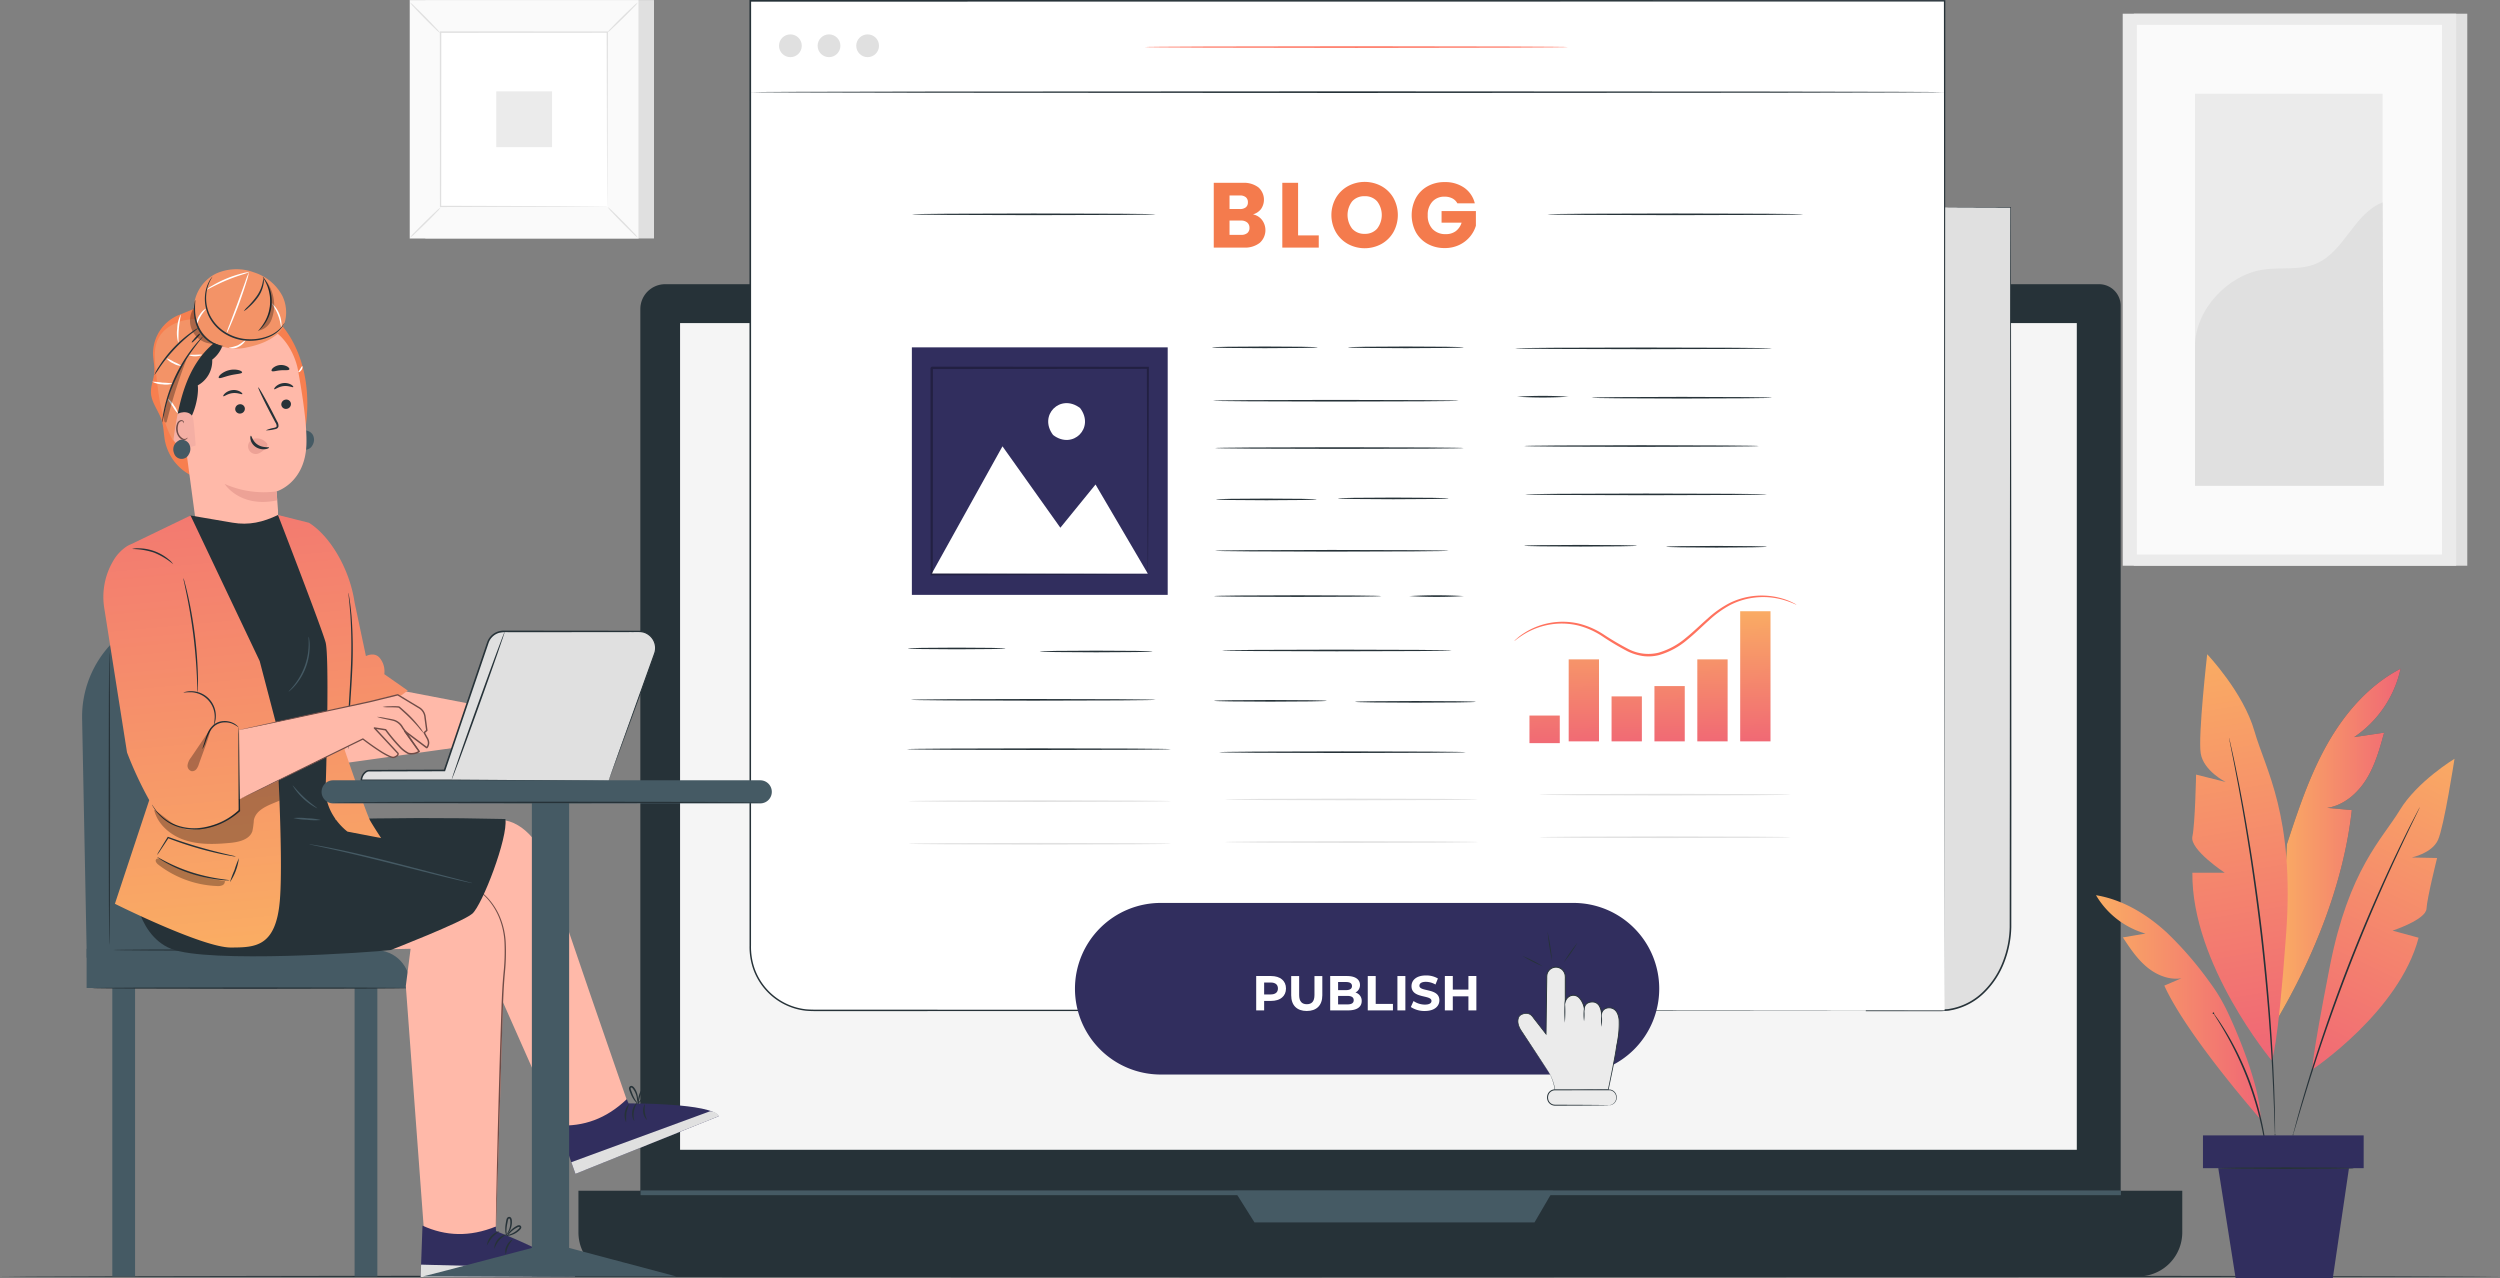 <svg xmlns="http://www.w3.org/2000/svg" xmlns:xlink="http://www.w3.org/1999/xlink" viewBox="0 0 779.866 398.803"><rect x="0" y="0" width="779.866" height="398.803" fill="#808080" stroke="none"/><defs><style>.cls-1{fill:#e0e0e0;}.cls-2{fill:#ebebeb;}.cls-3{fill:#fafafa;}.cls-4{fill:#fff;}.cls-5{fill:#263238;}.cls-6{fill:#f5f5f5;}.cls-7{fill:#455a64;}.cls-8{fill:#ff725e;}.cls-9{fill:url(#linear-gradient);}.cls-10{fill:url(#linear-gradient-2);}.cls-11{fill:url(#linear-gradient-3);}.cls-12{fill:url(#linear-gradient-4);}.cls-13{fill:url(#linear-gradient-5);}.cls-14{fill:url(#linear-gradient-6);}.cls-15{fill:#312e5e;}.cls-16{opacity:0.3;}.cls-17{fill:#f47b4d;}.cls-18{fill:url(#linear-gradient-7);}.cls-19{fill:url(#linear-gradient-8);}.cls-20{fill:url(#linear-gradient-9);}.cls-21{fill:url(#linear-gradient-10);}.cls-22{fill:#ffb9a9;}.cls-23{fill:#6f4c47;}.cls-24{fill:#f77f4f;}.cls-25{fill:#eda296;}.cls-26{fill:#f4afa4;}.cls-27{fill:#f39367;}.cls-28{fill:url(#linear-gradient-11);}.cls-29{fill:url(#linear-gradient-12);}</style><linearGradient id="linear-gradient" x1="493.569" y1="190.651" x2="494.346" y2="233.374" gradientUnits="userSpaceOnUse"><stop offset="0" stop-color="#faad63"/><stop offset="1" stop-color="#f06775"/></linearGradient><linearGradient id="linear-gradient-2" x1="533.68" y1="189.922" x2="534.457" y2="232.644" xlink:href="#linear-gradient"/><linearGradient id="linear-gradient-3" x1="547.187" y1="189.676" x2="547.964" y2="232.399" xlink:href="#linear-gradient"/><linearGradient id="linear-gradient-4" x1="481.172" y1="190.876" x2="481.949" y2="233.599" xlink:href="#linear-gradient"/><linearGradient id="linear-gradient-5" x1="506.834" y1="190.41" x2="507.611" y2="233.132" xlink:href="#linear-gradient"/><linearGradient id="linear-gradient-6" x1="520.234" y1="190.166" x2="521.011" y2="232.889" xlink:href="#linear-gradient"/><linearGradient id="linear-gradient-7" x1="710.349" y1="263.303" x2="748.851" y2="263.303" xlink:href="#linear-gradient"/><linearGradient id="linear-gradient-8" x1="687.173" y1="202.503" x2="708.146" y2="328.729" xlink:href="#linear-gradient"/><linearGradient id="linear-gradient-9" x1="769.518" y1="232.648" x2="719.805" y2="336.735" xlink:href="#linear-gradient"/><linearGradient id="linear-gradient-10" x1="653.839" y1="314.206" x2="705.171" y2="314.206" xlink:href="#linear-gradient"/><linearGradient id="linear-gradient-11" x1="116.576" y1="292.045" x2="99.487" y2="107.173" xlink:href="#linear-gradient"/><linearGradient id="linear-gradient-12" x1="64.907" y1="296.821" x2="47.818" y2="111.949" xlink:href="#linear-gradient"/></defs><title>Asset 1</title><g id="Layer_2" data-name="Layer 2"><g id="Character"><rect class="cls-1" x="665.631" y="4.277" width="104.029" height="172.197"/><rect class="cls-2" x="662.172" y="4.277" width="104.029" height="172.197"/><rect class="cls-3" x="666.601" y="7.769" width="95.169" height="165.213"/><rect class="cls-2" x="684.719" y="29.238" width="58.521" height="122.277"/><path class="cls-1" d="M684.719,108.245c-.135-11.422,10.135-22.573,21.446-24.168,5.394-.76,11.124.31,16.164-1.757,8.996-3.689,11.858-15.641,20.911-19.186l.413,88.38H684.719Z"/><rect class="cls-1" x="132.672" y="0.022" width="71.339" height="74.365"/><rect class="cls-3" x="127.841" y="0.022" width="71.339" height="74.365"/><path class="cls-1" d="M199.202,74.409H127.818V0H199.202Zm-71.339-.044h71.295V.044H127.863Z"/><rect class="cls-4" x="137.43" y="10.019" width="52.159" height="54.371"/><path class="cls-1" d="M137.43,64.752a8.533,8.533,0,0,1-1.287,1.496c-.833.879-2.004,2.069-3.315,3.361-1.313,1.293-2.518,2.444-3.408,3.262a8.327,8.327,0,0,1-1.507,1.256,8.299,8.299,0,0,1,1.28-1.49c.833-.879,2.007-2.072,3.323-3.368,1.316-1.296,2.524-2.45,3.414-3.268A8.157,8.157,0,0,1,137.43,64.752Z"/><path class="cls-1" d="M189.59,64.618a8.53,8.53,0,0,1,1.497,1.287c.879.833,2.069,2.004,3.361,3.316,1.293,1.312,2.444,2.518,3.262,3.408a8.325,8.325,0,0,1,1.256,1.507,8.309,8.309,0,0,1-1.49-1.28c-.879-.833-2.072-2.007-3.368-3.323-1.296-1.316-2.45-2.525-3.267-3.414A8.165,8.165,0,0,1,189.59,64.618Z"/><path class="cls-1" d="M189.447,10.164a8.515,8.515,0,0,1,1.287-1.497c.833-.879,2.003-2.069,3.316-3.361,1.312-1.293,2.518-2.444,3.408-3.262A8.289,8.289,0,0,1,198.965.789a8.324,8.324,0,0,1-1.28,1.49c-.833.879-2.007,2.071-3.323,3.368-1.316,1.296-2.524,2.45-3.414,3.268A8.15,8.15,0,0,1,189.447,10.164Z"/><path class="cls-1" d="M137.288,10.297a8.511,8.511,0,0,1-1.496-1.287c-.879-.833-2.069-2.004-3.361-3.316-1.293-1.313-2.444-2.518-3.261-3.408A8.297,8.297,0,0,1,127.913.78a8.291,8.291,0,0,1,1.49,1.28c.879.833,2.072,2.007,3.368,3.323,1.296,1.316,2.45,2.525,3.268,3.414A8.133,8.133,0,0,1,137.288,10.297Z"/><path class="cls-1" d="M189.447,64.39a2.534,2.534,0,0,1-.011-.264c-.003-.186-.007-.435-.012-.759-.006-.682-.013-1.662-.023-2.935-.012-2.576-.03-6.323-.053-11.081-.025-9.523-.06-23.089-.102-39.332l.201.201c-15.184.009-33.016.019-52.011.03h-.005l.231-.231c-.012,19.956-.023,38.626-.032,54.371l-.198-.198c15.587.042,28.564.077,37.663.101,4.546.022,8.122.04,10.579.052q1.821.015,2.799.023c.308.005.546.009.723.011a2.407,2.407,0,0,1,.252.011,1.62,1.62,0,0,1-.23.011c-.172.003-.403.006-.702.011q-.963.008-2.761.023c-2.447.012-6.008.03-10.534.052-9.129.024-22.15.059-37.789.101l-.198.001-0-.199c-.009-15.745-.021-34.415-.033-54.371l-0-.231h.236c18.995.011,36.827.021,52.011.03h.202l-0.0.201c-.042,16.297-.078,29.907-.102,39.461-.023,4.739-.041,8.471-.053,11.036-.01,1.256-.018,2.224-.023,2.896-.005.314-.009.557-.011.737A1.753,1.753,0,0,1,189.447,64.39Z"/><rect class="cls-2" x="154.808" y="28.502" width="17.405" height="17.405"/><path class="cls-5" d="M779.866,398.175c0,.143-196.518.259-389.916.259C196.484,398.434,0,398.318,0,398.175c0-.143,196.484-.258,389.95-.258C583.348,397.917,779.866,398.033,779.866,398.175Z"/><path class="cls-5" d="M207.501,88.655H654.798a6.74,6.74,0,0,1,6.74,6.74V379.463a14.567,14.567,0,0,1-14.567,14.567H214.318a14.567,14.567,0,0,1-14.567-14.567V96.406A7.751,7.751,0,0,1,207.501,88.655Z"/><path class="cls-5" d="M180.439,371.445H680.751a0,0,0,0,1,0,0v12.998a13.722,13.722,0,0,1-13.722,13.722H194.161a13.721,13.721,0,0,1-13.721-13.721V371.445a0,0,0,0,1,0,0Z"/><rect class="cls-6" x="212.146" y="100.788" width="435.705" height="257.884"/><polygon class="cls-7" points="385.121 371.445 391.33 381.32 478.69 381.32 484.455 371.445 385.121 371.445"/><rect class="cls-7" x="199.825" y="371.354" width="461.788" height="1.473"/><path class="cls-1" d="M606.615,64.667H627.201V288.412c0,14.787-9.717,26.775-21.704,26.775H582.294V64.667Z"/><path class="cls-5" d="M606.615,64.667s-.532.018-1.577.027c-1.053.006-2.608.015-4.654.026-4.112.011-10.19.028-18.09.05l.103-.103c.026,42.25.085,137.798.155,250.52l-.258-.258c4.888-0,10.136-0,15.417-0q2.88 0,5.747 0c.952-.014,1.92.036,2.85-.051l1.405-.091,1.382-.261a19.56,19.56,0,0,0,9.683-5.321,26.03,26.03,0,0,0,6.006-9.259,31.525,31.525,0,0,0,2.128-10.744c.014-14.712.028-29.057.041-42.946.012-27.781.024-53.736.034-77.158.053-46.832.094-83.528.118-104.43l.094.094c-6.743-.02-11.887-.035-15.354-.046q-2.586-.016-3.913-.024c-.875-.008-1.318-.025-1.318-.025s.443-.017,1.318-.025q1.326-.008,3.913-.024l15.354-.046.094-0.0 0.0.095c.024,20.903.065,57.599.118,104.43.01,23.422.022,49.377.034,77.158-.008,13.893-.016,28.241-.024,42.958a32.033,32.033,0,0,1-2.16,10.92,26.54,26.54,0,0,1-6.124,9.44,20.072,20.072,0,0,1-9.938,5.458l-1.423.268-1.447.094c-.971.088-1.916.038-2.874.052h-5.747c-5.281-0-10.529-0-15.417-0h-.258l0-.258c.07-112.722.129-208.269.155-250.52l0-.103.103 0c7.901.022,13.978.038,18.09.049,2.046.012,3.601.02,4.654.026C606.083,64.649,606.615,64.667,606.615,64.667Z"/><path class="cls-4" d="M606.615,315.187H253.521a19.472,19.472,0,0,1-19.472-19.472V.258H606.615Z"/><path class="cls-5" d="M606.615,315.187c-.001-1.826-.086-125.246-.218-314.928l.217.217C500.891.488,374.21.502,238.265.517h-4.215l.258-.258c-.007,93.894-.014,183.287-.021,264.56q-.003,15.239-.005,30.09a20.726,20.726,0,0,0,1.107,7.193,19.266,19.266,0,0,0,16.062,12.744c2.359.198,4.781.085,7.161.117q3.58.001,7.134.002,7.107.002,14.105.003,13.995.004,27.54.008c36.111.015,69.742.028,100.44.041,122.83.106,197.362.171,198.784.172-1.42.001-75.907.066-198.662.172-30.72.013-64.376.026-100.514.041q-13.553.004-27.564.008-7.004.002-14.118.003-3.557.001-7.141.002c-2.394-.032-4.774.085-7.214-.116a19.723,19.723,0,0,1-16.45-13.041,21.202,21.202,0,0,1-1.136-7.346q-.003-14.848-.005-30.09c-.006-81.274-.013-170.666-.021-264.56V0h4.474C374.21.015,500.891.029,606.615.041h.218l-0.0.218C606.702,189.94,606.616,313.362,606.615,315.187Z"/><path class="cls-5" d="M606.615,28.748c0,.143-83.408.258-186.274.258-102.901,0-186.292-.116-186.292-.258s83.39-.258,186.292-.258C523.207,28.49,606.615,28.605,606.615,28.748Z"/><path class="cls-1" d="M357.052,14.683H489.173"/><path class="cls-8" d="M489.173,14.683c0,.143-29.579.259-66.058.259-36.491,0-66.064-.116-66.064-.259,0-.143,29.572-.258,66.064-.258C459.594,14.425,489.173,14.54,489.173,14.683Z"/><circle class="cls-1" cx="246.559" cy="14.277" r="3.552"/><circle class="cls-1" cx="258.606" cy="14.277" r="3.552"/><circle class="cls-1" cx="270.653" cy="14.277" r="3.552"/><path class="cls-5" d="M411.061,108.356c0,.143-7.385.258-16.492.258-9.11,0-16.493-.116-16.493-.258s7.383-.258,16.493-.258C403.676,108.098,411.061,108.213,411.061,108.356Z"/><path class="cls-5" d="M456.612,108.356c0,.143-8.088.258-18.063.258-9.978,0-18.064-.116-18.064-.258s8.086-.258,18.064-.258C448.524,108.098,456.612,108.213,456.612,108.356Z"/><path class="cls-5" d="M455.042,125.006c0,.143-17.16.258-38.324.258-21.171,0-38.328-.116-38.328-.258s17.157-.258,38.328-.258C437.881,124.748,455.042,124.863,455.042,125.006Z"/><path class="cls-5" d="M456.612,139.771c0,.143-17.371.258-38.795.258-21.431,0-38.799-.116-38.799-.258,0-.143,17.368-.258,38.799-.258C439.241,139.512,456.612,139.628,456.612,139.771Z"/><path class="cls-5" d="M410.747,155.792c0,.143-7.033.258-15.707.258-8.677,0-15.708-.116-15.708-.258s7.031-.258,15.708-.258C403.714,155.534,410.747,155.65,410.747,155.792Z"/><path class="cls-5" d="M451.9,155.478c0,.143-7.736.258-17.277.258-9.544,0-17.279-.116-17.279-.258s7.735-.258,17.279-.258C444.164,155.22,451.9,155.335,451.9,155.478Z"/><path class="cls-5" d="M451.9,171.814c0,.143-16.316.259-36.439.259-20.13,0-36.443-.116-36.443-.259,0-.143,16.313-.258,36.443-.258C435.584,171.555,451.9,171.671,451.9,171.814Z"/><path class="cls-5" d="M313.675,202.286c0,.143-6.822.259-15.235.259-8.416,0-15.237-.116-15.237-.259,0-.143,6.821-.258,15.237-.258C306.854,202.028,313.675,202.143,313.675,202.286Z"/><path class="cls-5" d="M359.541,203.229c0,.143-7.877.258-17.591.258-9.718,0-17.593-.116-17.593-.258s7.875-.258,17.593-.258C351.664,202.97,359.541,203.086,359.541,203.229Z"/><path class="cls-5" d="M360.483,218.308c0,.143-17.09.258-38.167.258-21.084,0-38.171-.116-38.171-.258,0-.143,17.086-.258,38.171-.258C343.393,218.049,360.483,218.165,360.483,218.308Z"/><path class="cls-5" d="M365.196,233.701c0,.143-18.426.258-41.151.258-22.733,0-41.155-.116-41.155-.258s18.422-.258,41.155-.258C346.769,233.442,365.196,233.558,365.196,233.701Z"/><path class="cls-5" d="M430.852,185.95c0,.143-11.675.258-26.073.258-14.403,0-26.075-.116-26.075-.258s11.672-.258,26.075-.258C419.178,185.692,430.852,185.808,430.852,185.95Z"/><path class="cls-5" d="M456.612,185.95a139.307,139.307,0,0,1-16.964,0,139.307,139.307,0,0,1,16.964,0Z"/><path class="cls-5" d="M452.842,202.914c0,.143-16.035.258-35.811.258-19.783,0-35.814-.116-35.814-.258s16.032-.258,35.814-.258C436.807,202.656,452.842,202.772,452.842,202.914Z"/><path class="cls-5" d="M413.888,218.622c0,.143-7.877.259-17.591.259-9.718,0-17.593-.116-17.593-.259,0-.143,7.875-.258,17.593-.258C406.011,218.363,413.888,218.479,413.888,218.622Z"/><path class="cls-5" d="M457.241,234.643c0,.143-17.231.258-38.481.258-21.258,0-38.485-.116-38.485-.258s17.227-.258,38.485-.258C440.01,234.385,457.241,234.5,457.241,234.643Z"/><path class="cls-5" d="M460.382,218.936c0,.143-8.44.259-18.848.259-10.412,0-18.85-.116-18.85-.259,0-.143,8.438-.258,18.85-.258C451.942,218.677,460.382,218.793,460.382,218.936Z"/><path class="cls-5" d="M552.741,108.67c0,.143-17.934.258-40.052.258-22.125,0-40.056-.116-40.056-.258s17.93-.258,40.056-.258C534.807,108.412,552.741,108.528,552.741,108.67Z"/><path class="cls-5" d="M489.284,123.749a124.225,124.225,0,0,1-16.022,0,124.321,124.321,0,0,1,16.022,0Z"/><path class="cls-5" d="M552.741,124.063c0,.143-12.589.259-28.115.259-15.531,0-28.117-.116-28.117-.259,0-.143,12.586-.258,28.117-.258C540.152,123.805,552.741,123.921,552.741,124.063Z"/><path class="cls-5" d="M548.657,139.143c0,.143-16.387.258-36.596.258-20.216,0-36.6-.116-36.6-.258s16.383-.258,36.6-.258C532.27,138.884,548.657,139,548.657,139.143Z"/><path class="cls-5" d="M551.17,154.222c0,.143-16.879.259-37.696.259-20.824,0-37.699-.116-37.699-.259,0-.143,16.875-.258,37.699-.258C534.291,153.963,551.17,154.079,551.17,154.222Z"/><path class="cls-5" d="M510.646,170.243c0,.143-7.877.258-17.591.258-9.718,0-17.593-.116-17.593-.258,0-.143,7.875-.258,17.593-.258C502.769,169.985,510.646,170.1,510.646,170.243Z"/><path class="cls-5" d="M551.17,170.557c0,.143-7.033.258-15.707.258-8.677,0-15.708-.116-15.708-.258,0-.143,7.031-.258,15.708-.258C544.137,170.299,551.17,170.415,551.17,170.557Z"/><path class="cls-5" d="M360.483,66.857c0,.143-17.01.259-37.988.259-20.985,0-37.992-.116-37.992-.259,0-.143,17.006-.258,37.992-.258C343.473,66.599,360.483,66.715,360.483,66.857Z"/><path class="cls-5" d="M562.504,66.857c0,.143-17.859.259-39.885.259-22.033,0-39.889-.116-39.889-.259,0-.143,17.856-.258,39.889-.258C544.645,66.599,562.504,66.715,562.504,66.857Z"/><path class="cls-8" d="M560.396,188.642c-.036.076-1.231-.617-3.576-1.359a22.995,22.995,0,0,0-10.257-.761,22.418,22.418,0,0,0-6.765,2.174,31.866,31.866,0,0,0-6.652,4.784c-2.181,1.925-4.346,4.11-6.844,6.131a23.603,23.603,0,0,1-8.735,4.728,13.207,13.207,0,0,1-5.1.307,16.527,16.527,0,0,1-4.726-1.459,82.52,82.52,0,0,1-7.916-4.707,24.698,24.698,0,0,0-7.446-3.338,22.117,22.117,0,0,0-7.082-.543,22.813,22.813,0,0,0-9.777,3.183c-2.098,1.282-3.087,2.246-3.143,2.179a4.871,4.871,0,0,1,.71-.699,17.001,17.001,0,0,1,2.276-1.731,22.306,22.306,0,0,1,17.163-3.002,25.079,25.079,0,0,1,7.664,3.352,84.667,84.667,0,0,0,7.864,4.629,13.47,13.47,0,0,0,9.327,1.092,23.067,23.067,0,0,0,8.455-4.572c2.458-1.975,4.633-4.147,6.846-6.075a32.024,32.024,0,0,1,6.831-4.821,22.655,22.655,0,0,1,17.399-1.131,18.163,18.163,0,0,1,2.627,1.131A4.922,4.922,0,0,1,560.396,188.642Z"/><rect class="cls-9" x="489.347" y="205.691" width="9.456" height="25.574"/><rect class="cls-10" x="529.471" y="205.691" width="9.456" height="25.574"/><rect class="cls-11" x="542.846" y="190.673" width="9.456" height="40.592"/><rect class="cls-12" x="477.11" y="223.214" width="9.456" height="8.607"/><rect class="cls-13" x="502.721" y="217.239" width="9.456" height="14.025"/><rect class="cls-14" x="516.097" y="214.02" width="9.456" height="17.245"/><rect class="cls-15" x="284.454" y="108.356" width="79.805" height="77.21"/><polygon class="cls-4" points="290.642 178.958 312.718 139.226 330.775 164.621 341.747 151.135 358.071 178.958 290.642 178.958"/><path class="cls-4" d="M336.931,127.292c4.682,6.148-2.267,13.096-8.415,8.414C323.836,129.558,330.784,122.61,336.931,127.292Z"/><g class="cls-16"><path d="M358.071,179.173a2.45,2.45,0,0,1-.018-.317c-.004-.231-.011-.525-.018-.9q-.014-1.233-.038-3.475c-.02-3.062-.048-7.49-.084-13.113-.041-11.277-.098-27.337-.168-46.619l.326.326c-19.529.016-42.679.034-67.423.054-.091.08.713-.715.373-.369v4.378q0,2.189-.001,4.359-.001,4.34-.002,8.597c-.003,5.674-.006,11.229-.009,16.637-.012,10.813-.025,21.037-.036,30.441l-.331-.331c20.125.07,36.935.128,48.753.169,5.893.037,10.54.066,13.751.086q2.354.025,3.648.039c.395.008.704.014.945.019a2.379,2.379,0,0,1,.332.019,1.613,1.613,0,0,1-.295.019c-.233.004-.529.011-.909.019q-1.269.013-3.583.038c-3.194.02-7.816.049-13.676.087-11.87.041-28.753.099-48.966.168l-.331.002v-.333c-.011-9.404-.024-19.628-.036-30.441-.003-5.408-.007-10.963-.01-16.637q-.001-4.255-.002-8.597-.001-2.17-.001-4.359v-2.193l-.001-1.1v-1.085c-.339.334.462-.476.387-.391,24.744.02,47.894.038,67.423.053l.328.001-.001.326c-.069,19.368-.127,35.498-.167,46.826-.036,5.591-.065,9.995-.085,13.039q-.025,2.201-.038,3.412c-.008.36-.014.643-.019.865A1.365,1.365,0,0,1,358.071,179.173Z"/></g><path class="cls-1" d="M365.323,249.916c0,.143-18.343.259-40.965.259-22.63,0-40.969-.116-40.969-.259,0-.143,18.339-.258,40.969-.258C346.98,249.658,365.323,249.774,365.323,249.916Z"/><path class="cls-1" d="M461.002,249.385c0,.143-17.652.258-39.422.258-21.777,0-39.426-.116-39.426-.258s17.648-.258,39.426-.258C443.35,249.127,461.002,249.243,461.002,249.385Z"/><path class="cls-1" d="M558.564,247.888c0,.143-17.54.259-39.172.259-21.64,0-39.176-.116-39.176-.259,0-.143,17.537-.258,39.176-.258C541.023,247.63,558.564,247.746,558.564,247.888Z"/><path class="cls-1" d="M365.323,263.202c0,.143-18.343.259-40.965.259-22.63,0-40.969-.116-40.969-.259,0-.143,18.339-.258,40.969-.258C346.98,262.943,365.323,263.059,365.323,263.202Z"/><path class="cls-1" d="M461.002,262.671c0,.143-17.652.258-39.422.258-21.777,0-39.426-.116-39.426-.258s17.648-.258,39.426-.258C443.35,262.412,461.002,262.528,461.002,262.671Z"/><path class="cls-1" d="M558.564,261.174c0,.143-17.54.259-39.172.259-21.64,0-39.176-.116-39.176-.259,0-.143,17.537-.258,39.176-.258C541.023,260.915,558.564,261.031,558.564,261.174Z"/><path class="cls-17" d="M393.68,68.616a5.3,5.3,0,0,1-.704,7.139,7.471,7.471,0,0,1-4.937,1.482h-9.412V57.031h9.095a7.463,7.463,0,0,1,4.822,1.411,5.116,5.116,0,0,1,.806,6.793A4.84,4.84,0,0,1,390.859,66.875,4.701,4.701,0,0,1,393.68,68.616ZM383.548,65.206h3.224a2.853,2.853,0,0,0,1.857-.533,1.913,1.913,0,0,0,.648-1.569,1.958,1.958,0,0,0-.648-1.583,2.805,2.805,0,0,0-1.857-.547H383.548Zm5.541,7.498a1.994,1.994,0,0,0,.676-1.626,2.083,2.083,0,0,0-.706-1.67,2.891,2.891,0,0,0-1.943-.604H383.548v4.462h3.627A2.92,2.92,0,0,0,389.089,72.704Z"/><path class="cls-17" d="M404.934,73.438h6.448v3.8H400.012V57.031h4.922Z"/><path class="cls-17" d="M420.491,76.114a9.896,9.896,0,0,1-3.77-3.698,10.88,10.88,0,0,1,0-10.664,9.933,9.933,0,0,1,3.77-3.685,10.969,10.969,0,0,1,10.449,0,9.724,9.724,0,0,1,3.741,3.685,11.03,11.03,0,0,1-.014,10.664,9.824,9.824,0,0,1-3.742,3.698,10.94,10.94,0,0,1-10.434,0Zm9.096-4.778a6.991,6.991,0,0,0,0-8.534,4.981,4.981,0,0,0-3.872-1.598,5.04,5.04,0,0,0-3.9,1.583,7.033,7.033,0,0,0,0,8.564,5.016,5.016,0,0,0,3.9,1.597A4.96,4.96,0,0,0,429.588,71.337Z"/><path class="cls-17" d="M454.614,63.421a3.692,3.692,0,0,0-1.568-1.54,5.14,5.14,0,0,0-2.404-.533,4.945,4.945,0,0,0-3.827,1.569,5.952,5.952,0,0,0-1.44,4.188,6.026,6.026,0,0,0,1.511,4.361,5.505,5.505,0,0,0,4.16,1.569,5.029,5.029,0,0,0,3.065-.921,5.226,5.226,0,0,0,1.828-2.648H449.693V65.839h10.707v4.577a9.644,9.644,0,0,1-1.856,3.425,9.789,9.789,0,0,1-3.325,2.561,10.267,10.267,0,0,1-4.547.979,10.767,10.767,0,0,1-5.34-1.309,9.333,9.333,0,0,1-3.655-3.641,11.512,11.512,0,0,1,0-10.664,9.332,9.332,0,0,1,3.642-3.655,10.68,10.68,0,0,1,5.324-1.31,10.349,10.349,0,0,1,6.117,1.756,8.29,8.29,0,0,1,3.296,4.865Z"/><path class="cls-15" d="M362.098,281.666H490.827a26.765,26.765,0,0,1,26.765,26.765v0a26.765,26.765,0,0,1-26.765,26.765H362.098A26.765,26.765,0,0,1,335.333,308.431v-0A26.765,26.765,0,0,1,362.098,281.666Z"/><path class="cls-4" d="M401.158,308.36c0,2.388-1.791,3.873-4.654,3.873h-2.16v2.955h-2.48V304.47h4.64C399.367,304.47,401.158,305.955,401.158,308.36Zm-2.511,0c0-1.18-.766-1.869-2.282-1.869h-2.021v3.721h2.021C397.881,310.212,398.646,309.523,398.646,308.36Z"/><path class="cls-4" d="M402.785,310.473v-6.003h2.48v5.911c0,2.036.889,2.879,2.389,2.879,1.516,0,2.388-.842,2.388-2.879v-5.911h2.45v6.003c0,3.154-1.807,4.9-4.854,4.9S402.785,313.627,402.785,310.473Z"/><path class="cls-4" d="M424.779,312.264c0,1.852-1.47,2.924-4.287,2.924H414.949V304.47h5.237c2.679,0,4.057,1.118,4.057,2.787a2.577,2.577,0,0,1-1.424,2.358A2.647,2.647,0,0,1,424.779,312.264Zm-7.366-5.926v2.527h2.466c1.21,0,1.868-.428,1.868-1.271s-.658-1.256-1.868-1.256Zm4.87,5.665c0-.903-.689-1.332-1.975-1.332h-2.894v2.649h2.894C421.594,313.32,422.283,312.922,422.283,312.003Z"/><path class="cls-4" d="M426.667,304.47h2.48v8.697h5.375v2.021h-7.855Z"/><path class="cls-4" d="M435.92,304.47h2.48v10.718h-2.48Z"/><path class="cls-4" d="M440.101,314.132l.842-1.868a6.306,6.306,0,0,0,3.537,1.118c1.47,0,2.067-.49,2.067-1.149,0-2.005-6.232-.627-6.232-4.609,0-1.821,1.47-3.337,4.518-3.337a7.185,7.185,0,0,1,3.72.949l-.766,1.883a6.056,6.056,0,0,0-2.97-.842c-1.47,0-2.037.552-2.037,1.225,0,1.975,6.232.613,6.232,4.548,0,1.791-1.485,3.323-4.548,3.323A7.644,7.644,0,0,1,440.101,314.132Z"/><path class="cls-4" d="M460.548,304.47v10.718H458.067v-4.395h-4.87v4.395h-2.48V304.47h2.48v4.226h4.87v-4.226Z"/><path class="cls-2" d="M483.347,334.825a15.61,15.61,0,0,1,1.736,5.342h3.205v-.004l13.453-.236-.097.239s2.192-10.315,2.593-13.387c.331-2.534,1.895-8.587-.014-11.258a2.793,2.793,0,0,0-3.08-1.028,2.185,2.185,0,0,0-1.542,1.69s-.163-3.58-2.73-3.634c-2.567-.054-2.658,1.953-2.658,1.953s-.705-4.086-3.562-4.05a2.743,2.743,0,0,0-2.363,1.988v-7.728a2.969,2.969,0,0,0-2.782-3.008,2.89,2.89,0,0,0-2.997,2.851l-.231,17.982-4.368-5.6c-1.139-1.452-3.862-.73-4.207.517,0,0-.788,1.641.839,4.061C475.757,323.324,483.347,334.825,483.347,334.825Z"/><path class="cls-5" d="M483.347,334.825s-.075-.095-.209-.288c-.139-.204-.334-.49-.589-.862-.518-.771-1.272-1.893-2.242-3.336-.972-1.456-2.159-3.235-3.539-5.302q-1.034-1.554-2.21-3.319a6.765,6.765,0,0,1-.973-1.976,3.698,3.698,0,0,1,.02-2.335l-.007.018a1.87,1.87,0,0,1,.967-1.042,3.371,3.371,0,0,1,1.405-.36,2.699,2.699,0,0,1,1.459.341,3.412,3.412,0,0,1,.317.228c.093.092.183.19.27.286q.23.294.463.591,1.863,2.381,3.902,4.987l-.235.079c.059-5.019.124-10.518.193-16.367l.013-1.101a5.541,5.541,0,0,1,.078-1.135,3.011,3.011,0,0,1,5.518-.938,3.231,3.231,0,0,1,.439,1.128,6.576,6.576,0,0,1,.055,1.191q0,1.17.001,2.352 0,2.364.001,4.773l-.304-.047a2.987,2.987,0,0,1,1.323-1.711,3.024,3.024,0,0,1,.87-.34,1.349,1.349,0,0,1,.477-.034,2.81,2.81,0,0,1,.465.053,2.986,2.986,0,0,1,1.585.913,6.725,6.725,0,0,1,1.505,3.201l-.307.019a2.228,2.228,0,0,1,1.326-1.835,3.16,3.16,0,0,1,1.114-.254,3.117,3.117,0,0,1,.567.01l.286.032.278.083a2.761,2.761,0,0,1,1.593,1.534,6.072,6.072,0,0,1,.531,2.111l-.299-.028a2.357,2.357,0,0,1,1.448-1.728,2.944,2.944,0,0,1,3.163.684,4.053,4.053,0,0,1,.621.923,6.99,6.99,0,0,1,.541,2.083,31.586,31.586,0,0,1-.764,8.079c-.36,2.578-.871,5.03-1.329,7.366l-1.378,6.636-.218-.067.098-.239.108.157c-5.408.079-9.928.146-13.453.197l.074-.075v.079l-.076-0c-1.256-.006-2.283-.01-3.205-.014l-.054-0-.007-.055a15.977,15.977,0,0,0-1.073-4.024c-.18-.442-.337-.771-.445-.989-.108-.219-.157-.335-.157-.335a10.249,10.249,0,0,1,.661,1.299,15.466,15.466,0,0,1,1.137,4.037l-.061-.055c.923-.004,1.95-.009,3.205-.014l-.075.075v-.078l.074-.001c3.525-.072,8.044-.164,13.452-.274l.172-.003-.065.16-.096.239-.218-.067c.426-2.089.878-4.306,1.353-6.638.452-2.338.953-4.782,1.307-7.359a31.489,31.489,0,0,0,.746-8.003,6.716,6.716,0,0,0-.518-1.988,3.774,3.774,0,0,0-.567-.843,2.647,2.647,0,0,0-2.841-.612,2.049,2.049,0,0,0-1.264,1.518l-.218,1.033-.081-1.06a5.789,5.789,0,0,0-.503-1.993,2.456,2.456,0,0,0-1.415-1.375,3.082,3.082,0,0,0-2.021.119,1.923,1.923,0,0,0-1.143,1.567l-.095,1.01-.212-.99a6.439,6.439,0,0,0-1.425-3.04,2.375,2.375,0,0,0-3.015-.537,2.674,2.674,0,0,0-1.184,1.536l-.304.944 0-.991.001-4.773q0-1.182.001-2.352a6.35,6.35,0,0,0-.049-1.135,2.928,2.928,0,0,0-.397-1.022,2.716,2.716,0,0,0-4.965.84,5.302,5.302,0,0,0-.072,1.074q-.007.552-.015,1.101c-.081,5.849-.157,11.348-.227,16.366l-.005.375-.23-.295q-2.026-2.606-3.886-4.999a3.861,3.861,0,0,0-.981-1.052,2.467,2.467,0,0,0-1.33-.313,3.145,3.145,0,0,0-1.309.329,1.66,1.66,0,0,0-.86.901l-.001.002-.006.016a3.518,3.518,0,0,0-.017,2.183,6.575,6.575,0,0,0,.936,1.922q1.164,1.771,2.192,3.334c1.363,2.079,2.536,3.868,3.496,5.333.948,1.456,1.686,2.589,2.193,3.367.243.379.429.671.562.878C483.289,334.719,483.347,334.825,483.347,334.825Z"/><path class="cls-2" d="M485.074,339.966h16.845a2.317,2.317,0,0,1,2.317,2.317v.163a2.317,2.317,0,0,1-2.317,2.317H485.074a2.317,2.317,0,0,1-2.317-2.317v-.163A2.317,2.317,0,0,1,485.074,339.966Z"/><path class="cls-5" d="M501.919,344.764c-.001-.017.172-.012.483-.083a2.335,2.335,0,0,0,1.171-.702,2.31,2.31,0,0,0,.486-.857,2.816,2.816,0,0,0,.064-1.169,2.225,2.225,0,0,0-1.892-1.852c-4.418.005-10.469.013-17.155.021a2.184,2.184,0,0,0-1.9,1.126,2.5,2.5,0,0,0-.029,2.181,2.173,2.173,0,0,0,1.722,1.176c.732.022,1.497.009,2.217.016,2.899.013,5.513.024,7.72.033,2.174.021,3.944.037,5.205.049q.888.018,1.415.029a2.949,2.949,0,0,1,.493.031,2.926,2.926,0,0,1-.493.031q-.528.011-1.415.029c-1.26.012-3.03.029-5.205.049-2.207.01-4.821.021-7.72.033-.733-.003-1.457.015-2.245-.007a2.471,2.471,0,0,1-1.966-1.334,2.801,2.801,0,0,1,.029-2.468,2.493,2.493,0,0,1,2.171-1.289c6.712.012,12.763-.009,17.186.072a2.413,2.413,0,0,1,2.033,2.044,2.937,2.937,0,0,1-.094,1.239,2.409,2.409,0,0,1-.538.894,2.316,2.316,0,0,1-1.247.681A1.604,1.604,0,0,1,501.919,344.764Z"/><path class="cls-5" d="M488.144,319.037a39.035,39.035,0,0,1,0-6.96,39.035,39.035,0,0,1,0,6.96Z"/><path class="cls-5" d="M494.137,318.564a13.843,13.843,0,0,1,0-4.138,13.852,13.852,0,0,1,0,4.138Z"/><path class="cls-5" d="M499.602,320.305a13.852,13.852,0,0,1,0-4.139,13.844,13.844,0,0,1,0,4.139Z"/><path class="cls-5" d="M481.275,301.435a41.997,41.997,0,0,1-6.43-3.283,41.995,41.995,0,0,1,6.43,3.283Z"/><path class="cls-5" d="M484.19,299.794a69.093,69.093,0,0,1-1.433-9.156,69.12,69.12,0,0,1,1.433,9.156Z"/><path class="cls-5" d="M487.815,300.211a45.507,45.507,0,0,1,4.31-6.159A45.523,45.523,0,0,1,487.815,300.211Z"/><path class="cls-7" d="M748.851,208.606c-9.91,5.134-17.51,13.972-22.974,23.704s-8.986,20.411-12.475,31.013l-3.053,54.678c11.531-19.618,20.787-42.679,23.288-65.297q-3.837-.342-7.674-.683c5.145-.785,9.464-4.513,12.212-8.934s4.162-9.518,5.543-14.536q-4.681.696-9.362,1.392A34.699,34.699,0,0,0,748.851,208.606Z"/><path class="cls-18" d="M748.851,208.606c-9.91,5.134-17.51,13.972-22.974,23.704s-8.986,20.411-12.475,31.013l-3.053,54.678c11.531-19.618,20.787-42.679,23.288-65.297q-3.837-.342-7.674-.683c5.145-.785,9.464-4.513,12.212-8.934s4.162-9.518,5.543-14.536q-4.681.696-9.362,1.392A34.699,34.699,0,0,0,748.851,208.606Z"/><path class="cls-19" d="M708.642,330.812s-25.029-29.958-24.74-58.557h10.111s-10.982-7.222-10.113-11.266,1.158-19.355,1.158-19.355l9.244,2.311s-6.933-3.467-7.8-8.955,2.022-30.91,2.022-30.91,11.266,11.844,14.733,23.977,12.566,26.288,9.894,63.264S708.642,330.812,708.642,330.812Z"/><path class="cls-20" d="M721.331,333.64s27.117-18.064,33.142-41.12l-8.129-2.212s10.409-3.404,10.596-6.845,3.304-15.814,3.304-15.814l-7.938-.164s6.332-1.27,8.23-5.493,5.137-25.293,5.137-25.293-11.649,7.057-17.091,16.053-15.854,18.385-21.796,48.698S721.331,333.64,721.331,333.64Z"/><path class="cls-5" d="M695.361,230.2a1.507,1.507,0,0,1,.092.31c.056.235.129.539.22.921.19.846.458,2.037.798,3.554.348,1.543.753,3.436,1.192,5.639.446,2.202.967,4.708,1.476,7.49,1.074,5.554,2.207,12.195,3.372,19.583,1.13,7.394,2.258,15.54,3.259,24.114.981,8.579,1.742,16.77,2.329,24.228.551,7.46.963,14.185,1.185,19.838.14,2.825.204,5.383.272,7.629.075,2.246.113,4.18.126,5.762.014,1.555.026,2.775.033,3.642-.002.394-.003.706-.004.947a.162.162,0,1,1-.053.001c-.012-.241-.028-.553-.047-.946-.031-.866-.075-2.085-.131-3.639-.044-1.58-.111-3.514-.213-5.757-.095-2.244-.185-4.799-.348-7.622-.268-5.647-.718-12.365-1.294-19.818-.613-7.45-1.387-15.633-2.368-24.205-1.001-8.567-2.113-16.709-3.216-24.101-1.139-7.387-2.234-14.029-3.261-19.589-.485-2.785-.981-5.294-1.4-7.5-.412-2.208-.788-4.106-1.106-5.654-.3-1.526-.536-2.723-.703-3.573-.071-.387-.127-.695-.17-.932A1.506,1.506,0,0,1,695.361,230.2Z"/><path class="cls-21" d="M705.171,349.157s-22.905-25.989-30.017-41.699l5.369-2.294c-3.892.642-7.879-1.03-10.897-3.57s-5.234-5.881-7.406-9.173l7.073-1.195a26.295,26.295,0,0,1-15.453-11.97c8.346,1.372,15.897,5.957,22.119,11.686a110.112,110.112,0,0,1,13.403,15.53,52.915,52.915,0,0,1,5.205,8.558C698.416,322.987,705.184,339.613,705.171,349.157Z"/><path class="cls-5" d="M754.833,251.824a1.172,1.172,0,0,1-.104.266c-.091.197-.206.446-.35.756-.334.694-.799,1.659-1.39,2.886-1.226,2.496-2.962,6.127-5.065,10.631-4.211,9.007-9.759,21.579-15.236,35.726-5.467,14.157-9.82,27.192-12.764,36.689-1.475,4.748-2.632,8.602-3.404,11.273-.388,1.305-.693,2.332-.912,3.07-.103.326-.185.588-.25.795a.143.143,0,1,1-.051-.014c.052-.211.118-.477.2-.809.197-.744.471-1.78.819-3.097.713-2.689,1.817-6.561,3.248-11.325,2.856-9.53,7.159-22.598,12.631-36.768,5.482-14.161,11.089-26.723,15.387-35.695,2.147-4.488,3.935-8.096,5.216-10.565.628-1.208,1.122-2.159,1.477-2.843.162-.301.293-.542.396-.733A1.167,1.167,0,0,1,754.833,251.824Z"/><path class="cls-5" d="M707.114,360.294a1.767,1.767,0,0,1-.115-.477c-.062-.374-.137-.829-.228-1.379-.177-1.199-.478-2.929-.899-5.053-.413-2.126-1.004-4.638-1.755-7.4-.776-2.755-1.726-5.756-2.884-8.85-1.176-3.088-2.447-5.969-3.686-8.549-1.262-2.569-2.479-4.845-3.574-6.714-1.088-1.873-2.005-3.369-2.664-4.386-.295-.472-.539-.864-.74-1.185a.246.246,0,1,1,.086-.059c.223.307.494.681.821,1.133.713.985,1.679,2.456,2.811,4.311,1.139,1.852,2.395,4.12,3.687,6.69,1.269,2.582,2.56,5.473,3.742,8.577,1.164,3.11,2.106,6.132,2.86,8.907.729,2.782,1.285,5.314,1.654,7.457.377,2.141.624,3.884.74,5.094l.132,1.393A1.75,1.75,0,0,1,707.114,360.294Z"/><rect class="cls-15" x="687.207" y="354.181" width="50.131" height="10.226"/><polygon class="cls-15" points="691.983 364.407 697.406 398.803 727.698 398.803 732.752 364.407 691.983 364.407"/><path class="cls-5" d="M734.262,364.407c0,.143-9.483.258-21.179.258-11.7,0-21.181-.116-21.181-.258s9.481-.258,21.181-.258C724.779,364.148,734.262,364.264,734.262,364.407Z"/><path class="cls-7" d="M27.018,295.966l-1.402-71.715a33.003,33.003,0,0,1,32.951-33.649h0a33.004,33.004,0,0,1,33.05,32.834l.373,72.53L27.018,298.741"/><path class="cls-7" d="M27.018,308.202H128.084c0-6.758-4.559-11.85-11.317-11.85l-89.75-.386Z"/><rect class="cls-7" x="110.615" y="308.202" width="7.098" height="89.973" transform="translate(228.328 706.378) rotate(180)"/><rect class="cls-7" x="35.032" y="308.202" width="7.098" height="89.973" transform="translate(77.163 706.378) rotate(180)"/><path class="cls-5" d="M35.266,296.352c0-.13,18.801-.235,41.988-.235,23.195,0,41.992.105,41.992.235,0,.13-18.797.235-41.992.235C54.067,296.588,35.266,296.482,35.266,296.352Z"/><path class="cls-5" d="M28.727,308.245c0-.13,22.095-.235,49.345-.235,27.259,0,49.35.105,49.35.235s-22.091.235-49.35.235C50.823,308.48,28.727,308.375,28.727,308.245Z"/><path class="cls-5" d="M34.125,203.376c.13,0,.235,20.47.235,45.715,0,25.254-.105,45.719-.235,45.719s-.235-20.465-.235-45.719C33.889,223.846,33.995,203.376,34.125,203.376Z"/><path class="cls-22" d="M94.703,255.718s56.87-.241,61.375,0c8.019.429,13.394,9.384,14.464,14.02s25.925,76.108,25.925,76.108L177.157,358.339l-25.91-58.454-13.037-22.68L67.281,289.596Z"/><path class="cls-22" d="M138.576,275.11s10.498,0,16.167,8.398c3.332,4.937,2.161,13.758,2.228,20.417.091,9.065-2.266,79.402-2.266,79.402-6.696,4.757-14.17,5.304-22.336,2.114l-5.775-77.861,1.489-11.614-38.792.859s-6.905-12.93,2.697-23.185C93.224,272.321,138.576,275.11,138.576,275.11Z"/><path class="cls-23" d="M143.471,275.49a1.355,1.355,0,0,1,.293.029c.218.034.5.077.855.132a12.901,12.901,0,0,1,3.132,1.114,15.964,15.964,0,0,1,4.215,3.144,20.379,20.379,0,0,1,3.858,5.799,23.785,23.785,0,0,1,1.933,8.214,64.394,64.394,0,0,1-.263,9.683c-.308,3.392-.473,6.949-.602,10.653-.123,3.702-.251,7.534-.382,11.459-.474,15.697-.903,29.904-1.214,40.223-.166,5.123-.301,9.279-.395,12.189-.055,1.415-.099,2.525-.13,3.313-.019.358-.034.642-.045.861a1.364,1.364,0,0,1-.032.293,1.375,1.375,0,0,1-.016-.294c-0-.22-.001-.504-.001-.863.01-.789.024-1.9.041-3.315.059-2.91.142-7.068.246-12.193.235-10.295.587-24.518,1.076-40.229.134-3.926.265-7.759.391-11.462.136-3.7.311-7.282.631-10.671a64.93,64.93,0,0,0,.305-9.621,23.598,23.598,0,0,0-1.849-8.106,20.31,20.31,0,0,0-3.744-5.752,16.085,16.085,0,0,0-4.109-3.163A15.003,15.003,0,0,0,143.471,275.49Z"/><path class="cls-15" d="M154.696,382.597l.02,1.43s24.342,9.496,24.645,14.094l-48.144.232.578-16.024C138.968,385.61,146.461,385.947,154.696,382.597Z"/><path class="cls-1" d="M131.217,398.353l.139-3.854,46.092,1.189s2.148.922,1.913,2.433Z"/><path class="cls-15" d="M195.529,342.873l.545,1.322s26.128-.146,28.105,4.016l-44.668,17.963-5.37-15.108C182.02,351.471,189.11,349.022,195.529,342.873Z"/><path class="cls-1" d="M179.512,366.174l-1.291-3.634L221.505,346.654s2.337.065,2.675,1.557Z"/><path class="cls-5" d="M197.886,349.679c-.056.029-.285-.256-.477-.807a4.783,4.783,0,0,1,.727-4.33c.361-.458.67-.652.714-.607a7.144,7.144,0,0,0-.964,5.744Z"/><path class="cls-5" d="M195.331,350.115a5.183,5.183,0,0,1,.999-5.866,25.993,25.993,0,0,0-.916,2.862A26.002,26.002,0,0,0,195.331,350.115Z"/><path class="cls-5" d="M201.769,349.355a4.131,4.131,0,0,1-.62-4.919c.144.049-.18,1.147.003,2.499C201.31,348.288,201.896,349.271,201.769,349.355Z"/><path class="cls-5" d="M199.108,344.319c-.027.051-.67-.282-1.329-1.199a9.213,9.213,0,0,1-.937-1.707c-.145-.334-.285-.689-.424-1.056a3.161,3.161,0,0,1-.193-.619.923.923,0,0,1,.221-.792.724.724,0,0,1,.87-.105,1.603,1.603,0,0,1,.522.471,5.627,5.627,0,0,1,.609,1.005,5.857,5.857,0,0,1,.534,1.897,3.078,3.078,0,0,1-.188,1.78c-.085-.011.018-.686-.173-1.728a6.375,6.375,0,0,0-.599-1.737,5.663,5.663,0,0,0-.584-.907c-.208-.289-.531-.458-.622-.314-.165.156-.073.5.077.874.133.357.262.705.389,1.049a11.462,11.462,0,0,0,.803,1.689C198.627,343.832,199.161,344.253,199.108,344.319Z"/><path class="cls-5" d="M199.363,344.063c.018.021-.036.103-.172.252l-.105.116-.026-.176a5.873,5.873,0,0,1,.118-2.022,7.395,7.395,0,0,1,.507-1.51,8.044,8.044,0,0,1,.426-.793,1.53,1.53,0,0,1,.348-.415.784.784,0,0,1,.652-.159.683.683,0,0,1,.497.681,2.343,2.343,0,0,1-.092.619,6.379,6.379,0,0,1-.354,1.037,6.177,6.177,0,0,1-.981,1.557c-.693.794-1.285,1.088-1.315,1.039-.052-.066.448-.46,1.028-1.265a6.992,6.992,0,0,0,.829-1.515,6.678,6.678,0,0,0,.301-.969c.105-.353.085-.704-.03-.681-.28-.098-.631.645-.866,1.075a8.428,8.428,0,0,0-.546,1.4,11.854,11.854,0,0,0-.363,1.919l-.131-.059C199.256,344.084,199.345,344.043,199.363,344.063Z"/><path class="cls-5" d="M154.283,389.513c-.063-.005-.109-.367.016-.937a4.783,4.783,0,0,1,2.886-3.31c.548-.201.912-.205.926-.144a7.145,7.145,0,0,0-3.827,4.39Z"/><path class="cls-5" d="M151.878,388.548a5.184,5.184,0,0,1,3.921-4.476,26.006,26.006,0,0,0-2.278,1.96A25.99,25.99,0,0,0,151.878,388.548Z"/><path class="cls-5" d="M157.761,391.269a3.211,3.211,0,0,1,.27-2.599c.618-1.381,1.713-2.036,1.776-1.917.097.118-.754.884-1.305,2.131C157.928,390.12,157.913,391.264,157.761,391.269Z"/><path class="cls-5" d="M158.129,385.585a2.91,2.91,0,0,1-.505-1.717,9.213,9.213,0,0,1,.095-1.945c.051-.361.117-.736.191-1.122a3.169,3.169,0,0,1,.16-.629.924.924,0,0,1,.603-.559.724.724,0,0,1,.797.366,1.606,1.606,0,0,1,.199.674,5.632,5.632,0,0,1-.007,1.175,5.859,5.859,0,0,1-.537,1.896c-.498,1.014-1.055,1.46-1.092,1.419-.067-.054.374-.575.756-1.563a6.375,6.375,0,0,0,.399-1.794,5.659,5.659,0,0,0-.023-1.079c-.026-.356-.213-.669-.366-.593-.222.047-.323.388-.391.785-.074.373-.146.738-.217,1.098a11.47,11.47,0,0,0-.2,1.859C157.974,384.919,158.209,385.557,158.129,385.585Z"/><path class="cls-5" d="M158.48,385.501c.004.027-.085.069-.279.125l-.15.044.07-.163a5.877,5.877,0,0,1,1.159-1.662,7.398,7.398,0,0,1,1.223-1.021,8.006,8.006,0,0,1,.778-.453,1.528,1.528,0,0,1,.514-.172.784.784,0,0,1,.639.206.683.683,0,0,1,.067.84,2.344,2.344,0,0,1-.403.48,6.361,6.361,0,0,1-.844.698,6.173,6.173,0,0,1-1.651.814,3,3,0,0,1-1.665.197c-.01-.084.622-.158,1.538-.54a6.989,6.989,0,0,0,1.499-.857,6.676,6.676,0,0,0,.763-.669c.275-.245.441-.555.331-.596-.188-.23-.875.219-1.301.463a8.422,8.422,0,0,0-1.198.908,11.845,11.845,0,0,0-1.313,1.445l-.081-.119C158.378,385.463,158.475,385.474,158.48,385.501Z"/><path class="cls-22" d="M159.16,221.946l8.687,1.399,5.644,7.818-1.643,5.953-1.034.333.21,2.232a2.472,2.472,0,0,1-1.295,2.412h0l-4.499-7.794,1.857,7.907a3.928,3.928,0,0,1-3.029-.516c-1.909-.967-3.951-9.787-3.951-9.787l-2.999-1.871,2.945,9.798a3.294,3.294,0,0,1-2.558.922c-1.664-.09-5.043-8.983-5.043-8.983L107.229,238.097l-.094-5.846,10.969-18.178Z"/><path class="cls-24" d="M61.039,148.953a15.567,15.567,0,0,1-9.562-11.333c-.421-2.142-.383-4.375-1.033-6.459-.932-2.988-3.245-5.573-3.359-8.701-.076-2.079.849-4.067,1.033-6.14.178-2.001-.339-3.997-.379-6.006A12.996,12.996,0,0,1,55.704,98.3L68.209,93.223l19.279,7.86s10.967,10.643,7.81,32.544Z"/><path class="cls-7" d="M93.195,135.545a3.716,3.716,0,0,1,1.384-1.1l-.113.003a2.187,2.187,0,0,1,.31-.082,1.468,1.468,0,0,1,1.162.039l-.011 0a2.732,2.732,0,0,1,1.604,1.162,3.232,3.232,0,0,1-.082,3.352,2.471,2.471,0,0,1-4.591-.44A3.066,3.066,0,0,1,93.195,135.545Z"/><path class="cls-22" d="M92.97,115.516c-1.278-6.99-6.967-15.078-13.897-13.505l-21.256,8.134a4.158,4.158,0,0,0-3.198,4.626l6.301,46.862a12.966,12.966,0,0,0,11.972,11.209h0A12.968,12.968,0,0,0,86.7,158.936c-.241-3.235-.416-5.664-.413-5.649,0,0,8.821-2.56,9.294-14.52C95.817,132.819,94.389,123.282,92.97,115.516Z"/><path class="cls-5" d="M90.75,125.842a1.516,1.516,0,0,1-1.272,1.691,1.45,1.45,0,0,1-1.713-1.174,1.517,1.517,0,0,1,1.27-1.691A1.451,1.451,0,0,1,90.75,125.842Z"/><path class="cls-5" d="M91.483,120.741c-.163.219-1.404-.49-3.024-.294-1.621.173-2.711,1.147-2.91.97-.097-.078.052-.455.524-.893a4.162,4.162,0,0,1,2.301-1.019,3.996,3.996,0,0,1,2.436.48C91.354,120.307,91.565,120.642,91.483,120.741Z"/><path class="cls-5" d="M76.373,127.298a1.516,1.516,0,0,1-1.272,1.691,1.45,1.45,0,0,1-1.713-1.173,1.517,1.517,0,0,1,1.27-1.692A1.451,1.451,0,0,1,76.373,127.298Z"/><path class="cls-5" d="M75.594,122.93c-.164.218-1.406-.49-3.024-.294-1.62.172-2.711,1.147-2.91.969-.096-.078.05-.454.525-.893a4.158,4.158,0,0,1,2.301-1.019,3.999,3.999,0,0,1,2.436.479C75.463,122.496,75.675,122.831,75.594,122.93Z"/><path class="cls-5" d="M82.897,134.248a10.806,10.806,0,0,1,2.575-.786c.409-.092.79-.22.827-.511a2.119,2.119,0,0,0-.421-1.194q-.761-1.432-1.596-3.005c-2.23-4.284-3.897-7.826-3.724-7.914.173-.088,2.122,3.312,4.352,7.596q.809,1.586,1.547,3.03a2.41,2.41,0,0,1,.407,1.598,1.046,1.046,0,0,1-.609.685,2.813,2.813,0,0,1-.691.181A10.606,10.606,0,0,1,82.897,134.248Z"/><path class="cls-25" d="M86.287,153.287a30.073,30.073,0,0,1-16.219-2.332s4.77,7.612,16.389,5.122Z"/><path class="cls-25" d="M83.113,138.129a4.014,4.014,0,0,0-3.488-1.352,2.613,2.613,0,0,0-1.994,1.412,2.395,2.395,0,0,0,3.09,3.248,5.953,5.953,0,0,0,2.211-1.758,1.859,1.859,0,0,0,.441-.667.832.832,0,0,0-.161-.814"/><path class="cls-5" d="M78.262,135.933c.262-.046.473,1.712,2.126,2.781,1.651,1.074,3.502.655,3.545.899.038.108-.377.391-1.166.506a4.409,4.409,0,0,1-2.947-.651,3.839,3.839,0,0,1-1.67-2.346C77.996,136.397,78.14,135.937,78.262,135.933Z"/><path class="cls-5" d="M75.52,116.175c-.107.459-1.75.442-3.623.896-1.883.417-3.35,1.154-3.649.789-.135-.176.083-.621.653-1.122a6.49,6.49,0,0,1,5.54-1.284C75.172,115.653,75.564,115.958,75.52,116.175Z"/><path class="cls-5" d="M90.252,115.233c-.241.402-1.403.152-2.747.293-1.349.094-2.449.541-2.756.187-.137-.173-.001-.563.454-.97a3.999,3.999,0,0,1,4.434-.386C90.156,114.678,90.357,115.039,90.252,115.233Z"/><path class="cls-5" d="M69.987,104.722a41.886,41.886,0,0,0-15.569,4.005,7.624,7.624,0,0,0-3.692,2.968,7.477,7.477,0,0,0-.522,4.146c.376,4.409,2.55,9.68,4.532,13.637l2.313,3.377c3.014-.937,5.123-8.982,4.648-12.64a8.696,8.696,0,0,0,4.503-8.029A9.625,9.625,0,0,0,69.987,104.722Z"/><path class="cls-26" d="M60.297,130.791c-.352-2.511-3.487-2.773-5.56-1.314-1.138.802-1.931,2.279-1.58,4.947.935,7.115,7.885,4.709,7.871,4.503C61.018,138.8,60.709,133.731,60.297,130.791Z"/><path class="cls-23" d="M58.499,136.517c-.034-.019-.113.103-.31.227a1.25,1.25,0,0,1-.924.141A3.093,3.093,0,0,1,55.485,134.32a4.128,4.128,0,0,1,.114-1.82,1.443,1.443,0,0,1,.807-1.074.637.637,0,0,1,.776.243c.121.186.095.334.134.342.022.015.137-.139.041-.426a.798.798,0,0,0-.338-.409.943.943,0,0,0-.709-.091,1.757,1.757,0,0,0-1.15,1.273,4.242,4.242,0,0,0-.169,2.04c.234,1.428,1.144,2.673,2.212,2.835a1.338,1.338,0,0,0,1.109-.337C58.509,136.691,58.525,136.527,58.499,136.517Z"/><path class="cls-7" d="M54.62,138.409a3.716,3.716,0,0,1,1.384-1.1l-.113.003a2.185,2.185,0,0,1,.31-.082,1.468,1.468,0,0,1,1.162.039l-.011 0a2.732,2.732,0,0,1,1.604,1.162,3.232,3.232,0,0,1-.082,3.352,2.471,2.471,0,0,1-4.591-.44A3.066,3.066,0,0,1,54.62,138.409Z"/><path class="cls-27" d="M49.173,106.052c1.477-3.358,4.999-5.456,8.595-6.179a20.064,20.064,0,0,1,3.195-.357,11.749,11.749,0,0,1-.448-4.33,12.503,12.503,0,0,1,6.998-9.897,15.558,15.558,0,0,1,11.762-.304,15.173,15.173,0,0,1,8.778,7.257c1.798,3.603,1.658,8.487-.934,11.462-3.007,2.752-6.472,3.924-10.331,4.723A14.385,14.385,0,0,1,66.788,106.99c-8.982,7.375-11.238,19.574-12.732,30.614-3.902-6.87-4.75-14.997-5.517-22.861C48.253,111.818,47.99,108.742,49.173,106.052Z"/><path class="cls-5" d="M59.792,106.86c-.104-.097.393-.801,1.111-1.571.718-.771,1.385-1.316,1.49-1.219s-.393.801-1.112,1.571C60.563,106.412,59.896,106.958,59.792,106.86Z"/><path class="cls-5" d="M80.554,103.23c-.065-.064.702-.778,1.597-2.173a13.02,13.02,0,0,0,1.028-12.316c-.652-1.524-1.289-2.356-1.215-2.408.026-.02.213.165.502.541a10.368,10.368,0,0,1,1.045,1.715,12.377,12.377,0,0,1-1.058,12.673,10.374,10.374,0,0,1-1.315,1.518C80.791,103.102,80.576,103.254,80.554,103.23Z"/><path class="cls-5" d="M76.056,97.067a6.849,6.849,0,0,1,1.195-1.371,27.801,27.801,0,0,0,2.808-3.287,11.507,11.507,0,0,0,1.785-3.863c.253-1.068.233-1.765.318-1.768a3.573,3.573,0,0,1,.041,1.837,9.928,9.928,0,0,1-1.719,4.088,18.828,18.828,0,0,1-2.979,3.256A6.057,6.057,0,0,1,76.056,97.067Z"/><g class="cls-16"><path d="M60.471,96.033a13.152,13.152,0,0,0,6.259,11.004l-.125.202a7.222,7.222,0,0,1-6.134-11.207Z"/></g><path class="cls-4" d="M51.895,111.726a12.296,12.296,0,0,1,2.394,1.174,12.295,12.295,0,0,1,2.36,1.243,5.096,5.096,0,0,1-2.594-.782A5.095,5.095,0,0,1,51.895,111.726Z"/><path class="cls-4" d="M47.494,119.067a21.438,21.438,0,0,1,3.195.307,21.451,21.451,0,0,1,3.198.278,6.818,6.818,0,0,1-3.245.237A6.82,6.82,0,0,1,47.494,119.067Z"/><path class="cls-4" d="M56.36,98.149c.147.044-.372,1.966-.566,4.392-.21,2.425-.015,4.406-.168,4.425a10.435,10.435,0,0,1-.348-4.468A10.435,10.435,0,0,1,56.36,98.149Z"/><path class="cls-4" d="M59.01,110.76c.026-.147.919-.087,2-.112,1.081-.022,1.971-.12,2.003.026.034.132-.844.467-1.992.491C59.873,111.19,58.982,110.893,59.01,110.76Z"/><path class="cls-4" d="M52.311,124.355a6.075,6.075,0,0,1,1.969,2.115,6.075,6.075,0,0,1,1.235,2.612A12.534,12.534,0,0,1,53.852,126.76,12.531,12.531,0,0,1,52.311,124.355Z"/><path class="cls-4" d="M70.622,104.109a18.419,18.419,0,0,1,.969-2.833c.702-1.88,1.567-4.195,2.523-6.754.926-2.571,1.764-4.896,2.444-6.785a18.427,18.427,0,0,1,1.093-2.787,16.115,16.115,0,0,1-.746,2.902c-.534,1.77-1.334,4.198-2.306,6.848-.972,2.649-1.932,5.018-2.669,6.713A16.13,16.13,0,0,1,70.622,104.109Z"/><path class="cls-4" d="M64.418,90.376a7.427,7.427,0,0,1,1.737-1.228,35.08,35.08,0,0,1,9.463-3.889,7.431,7.431,0,0,1,2.098-.348c.036.153-3.109.906-6.776,2.424C67.266,88.834,64.5,90.51,64.418,90.376Z"/><path class="cls-4" d="M84.826,94.6a9.311,9.311,0,0,1,2.967,7.619c-.157.008-.251-1.861-1.084-3.965C85.9,96.14,84.705,94.7,84.826,94.6Z"/><path class="cls-4" d="M71.328,108.482a15.669,15.669,0,0,0,2.852-.765,15.656,15.656,0,0,0,2.409-1.707c.129.042-.554,1.418-2.19,2.175A3.723,3.723,0,0,1,71.328,108.482Z"/><path class="cls-4" d="M61.388,101.092a4.257,4.257,0,0,1,.791-2.721c.813-1.387,1.93-2.116,2.004-2.004.098.116-.803.971-1.559,2.267C61.853,99.921,61.537,101.123,61.388,101.092Z"/><path class="cls-4" d="M93.094,116.085c-.085-.119.235-.487.54-.973.313-.481.512-.927.656-.899.138.019.151.599-.22,1.178C93.702,115.97,93.169,116.202,93.094,116.085Z"/><path class="cls-5" d="M63.377,104.9c.067.061-1.072,1.314-2.704,3.497a53.317,53.317,0,0,0-9.065,19.086c-.66,2.644-.912,4.318-1.001,4.305a5.266,5.266,0,0,1,.089-1.189c.083-.762.269-1.858.556-3.2a47.145,47.145,0,0,1,9.131-19.226c.858-1.07,1.59-1.907,2.129-2.453A5.269,5.269,0,0,1,63.377,104.9Z"/><path class="cls-5" d="M48.153,117.004a12.781,12.781,0,0,1,1.418-2.65,38.493,38.493,0,0,1,9.884-10.545,12.783,12.783,0,0,1,2.553-1.586A26.586,26.586,0,0,1,59.676,104.099a48.902,48.902,0,0,0-9.801,10.456A26.588,26.588,0,0,1,48.153,117.004Z"/><path class="cls-5" d="M66.243,86.323c.045.031-.304.491-.757,1.412a12.029,12.029,0,0,0-1.138,4.153,12.522,12.522,0,0,0,1.052,6.232,12.957,12.957,0,0,0,5.2,5.666,14.474,14.474,0,0,0,7.458,2.044,15.236,15.236,0,0,0,6.237-1.256,10.191,10.191,0,0,0,3.466-2.525c.674-.773.929-1.295.982-1.263a1.276,1.276,0,0,1-.173.381,6.398,6.398,0,0,1-.654,1.01,9.764,9.764,0,0,1-3.466,2.728,15.156,15.156,0,0,1-6.392,1.402,14.7,14.7,0,0,1-7.724-2.076,13.235,13.235,0,0,1-5.369-5.915,12.606,12.606,0,0,1-.982-6.464,11.334,11.334,0,0,1,1.324-4.209,8.061,8.061,0,0,1,.66-1.004C66.134,86.421,66.228,86.312,66.243,86.323Z"/><path class="cls-5" d="M60.906,93.618c.086.013-.086,1.071-.057,2.778a13.973,13.973,0,0,0,1.554,6.366,10.201,10.201,0,0,0,4.724,4.41,17.622,17.622,0,0,0,2.638.782,1.86,1.86,0,0,1-.759.026,7.225,7.225,0,0,1-2.018-.47,9.908,9.908,0,0,1-5.039-4.501,13.058,13.058,0,0,1-1.465-6.615,13.433,13.433,0,0,1,.217-2.047A2.023,2.023,0,0,1,60.906,93.618Z"/><g class="cls-16"><path d="M55.709,115.847a75.47,75.47,0,0,0-4.072,11.479,7.029,7.029,0,0,0-.382,4.001c.076.256.286.556.537.466.162-.058.224-.249.267-.415A171.511,171.511,0,0,1,58.223,111.964Z"/></g><g class="cls-16"><path d="M83.083,87.701c2.035,5.253,1.743,11.029-2.259,15.395a5.348,5.348,0,0,0,3.89-3.451A12.637,12.637,0,0,0,83.083,87.701Z"/></g><path class="cls-5" d="M157.652,255.493q-27.565-.665-53.169.12l.182-.115,5.926-55.774L88.063,161.924l-1.348-1.271c-4.696,2.241-9.055,3.27-14.184,2.393l-13.094-2.239h0c-5.906,5.181-16.785,16.276-16.785,16.669,0,.513,14.548,71.121,14.548,71.121l8.656,8.498L41.36,274.321s.501,17.004,11.996,21.646,62.593,1.125,68.55.386c0,0,22.328-8.678,25.422-11.33C150.423,282.37,158.536,261.284,157.652,255.493Z"/><path class="cls-7" d="M96.483,263.363a2.273,2.273,0,0,1,.531.051c.395.062.893.14,1.506.236,1.306.214,3.19.562,5.509,1.036,4.641.934,11.011,2.414,18.01,4.183,6.962,1.803,13.261,3.434,17.896,4.634,2.242.587,4.078,1.067,5.419,1.418.598.163,1.084.295,1.47.4a2.277,2.277,0,0,1,.505.171,2.275,2.275,0,0,1-.527-.079c-.391-.082-.885-.187-1.491-.314-1.293-.282-3.158-.717-5.457-1.273-4.6-1.109-10.932-2.731-17.93-4.5-6.996-1.768-13.347-3.297-17.964-4.313-2.307-.515-4.179-.912-5.474-1.181-.605-.131-1.098-.238-1.489-.323A2.282,2.282,0,0,1,96.483,263.363Z"/><path class="cls-7" d="M91.527,255.188a19.741,19.741,0,0,1,4.295.07,19.752,19.752,0,0,1,4.261.54,19.754,19.754,0,0,1-4.295-.071A19.773,19.773,0,0,1,91.527,255.188Z"/><path class="cls-7" d="M91.272,245.023c.115-.084,1.538,1.807,3.668,3.771,2.119,1.978,4.11,3.257,4.034,3.378a19.043,19.043,0,0,1-7.703-7.149Z"/><path class="cls-7" d="M90.041,215.741c-.057-.062.727-.78,1.779-2.113a20.855,20.855,0,0,0,4.459-12.232c.053-1.698-.086-2.752-.002-2.762a2.306,2.306,0,0,1,.17.73,13.265,13.265,0,0,1,.164,2.035,18.88,18.88,0,0,1-4.534,12.44,13.257,13.257,0,0,1-1.436,1.452C90.275,215.605,90.063,215.765,90.041,215.741Z"/><path class="cls-28" d="M96.367,163.072h0c6.379,3.947,12.67,14.095,14.248,24.878l3.535,16.716s2.671-1.434,4.32.596a6.567,6.567,0,0,1,1.409,5.044l7.33,5.123-11.724,8.529-8.014,9.865s6.879,20.207,8.014,22.193S118.89,261.434,118.89,261.434l-10.497-2.014s-7.093-5.107-6.809-13.617,1.118-41.136-.008-45.392S86.715,160.653,86.715,160.653Z"/><path class="cls-5" d="M108.694,233.652a1.974,1.974,0,0,1-.072-.492c-.03-.377-.068-.847-.114-1.42-.061-1.236-.087-3.027-.024-5.237.123-4.421.609-10.505.92-17.228a157.598,157.598,0,0,0-.085-17.222c-.175-2.197-.314-3.977-.469-5.201-.056-.571-.102-1.039-.139-1.415a1.996,1.996,0,0,1-.017-.498,1.984,1.984,0,0,1,.111.485c.06.373.135.838.227,1.405.212,1.219.402,2.998.619,5.199a135.485,135.485,0,0,1,.223,17.268c-.311,6.737-.85,12.815-1.057,17.22-.105,2.203-.13,3.986-.125,5.219.01.573.019,1.043.025,1.42A2.013,2.013,0,0,1,108.694,233.652Z"/><path class="cls-29" d="M85.969,225.158,81.009,206.212,59.437,160.807l-18.386,8.883a8.517,8.517,0,0,0-1.4.676l-.007.003 0.0.001a13.375,13.375,0,0,0-4.391,4.705,22.048,22.048,0,0,0-2.707,14.754l7.082,44.909a117.769,117.769,0,0,0,6.927,14.865l-10.711,32.333S63.214,295.619,72.053,295.577c7.475-.036,14.006-.082,15.241-14.653S85.969,225.158,85.969,225.158Z"/><path class="cls-5" d="M63.137,233.652c-.059-.029.27-.898.702-2.351a23.505,23.505,0,0,1,.897-2.528,6.942,6.942,0,0,1,1.942-2.712,5.418,5.418,0,0,1,3.148-1.136,6.11,6.11,0,0,1,2.68.495,5.043,5.043,0,0,1,1.53,1.004c.307.305.436.507.416.524a9.444,9.444,0,0,0-2.07-1.22,6.169,6.169,0,0,0-2.532-.371,5.159,5.159,0,0,0-2.878,1.071,6.835,6.835,0,0,0-1.841,2.523c-.418.893-.709,1.746-.976,2.456A8.555,8.555,0,0,1,63.137,233.652Z"/><path class="cls-5" d="M57.206,216.073a1.668,1.668,0,0,1,.636-.248,6.717,6.717,0,0,1,1.849-.212,7.682,7.682,0,0,1,7.622,8.113,6.716,6.716,0,0,1-.327,1.832,1.669,1.669,0,0,1-.287.619,17.764,17.764,0,0,0,.281-2.457,7.678,7.678,0,0,0-7.304-7.775A17.771,17.771,0,0,0,57.206,216.073Z"/><path class="cls-5" d="M57.199,180.316a8.2,8.2,0,0,1,.426,1.355c.248.879.57,2.161.936,3.753.733,3.183,1.586,7.621,2.208,12.568.618,4.95.888,9.461.963,12.727.039,1.633.043,2.954.019,3.867a8.174,8.174,0,0,1-.079,1.418,8.216,8.216,0,0,1-.104-1.415c-.043-.995-.1-2.293-.169-3.857-.16-3.255-.481-7.747-1.097-12.681-.621-4.932-1.418-9.363-2.067-12.557-.32-1.533-.585-2.805-.789-3.779A8.202,8.202,0,0,1,57.199,180.316Z"/><path class="cls-5" d="M41.171,171.267a6.028,6.028,0,0,1,2.078-.227,14.816,14.816,0,0,1,9.341,3.436,6.023,6.023,0,0,1,1.435,1.52,22.34,22.34,0,0,0-5.971-3.604A22.352,22.352,0,0,0,41.171,171.267Z"/><path class="cls-5" d="M47.38,250.999a2.796,2.796,0,0,1,.362.462c.249.351.569.802.964,1.36a15.633,15.633,0,0,0,4.666,3.863,16.199,16.199,0,0,0,8.754,1.609,21.579,21.579,0,0,0,10.236-3.855,24.936,24.936,0,0,0,2.146-1.691l-.076.176c-.03-7.269-.058-13.738-.077-18.461.011-2.29.02-4.154.026-5.507.012-.608.022-1.101.03-1.489a2.287,2.287,0,0,1,.04-.518,2.291,2.291,0,0,1,.049.517c.014.387.032.88.054,1.488.029,1.353.069,3.216.118,5.505.058,4.722.138,11.191.228,18.459l.001.115-.078.061a25.025,25.025,0,0,1-2.192,1.73,21.747,21.747,0,0,1-10.469,3.902,16.321,16.321,0,0,1-8.947-1.747,15.108,15.108,0,0,1-4.655-4.045c-.409-.606-.697-1.096-.9-1.421A2.705,2.705,0,0,1,47.38,250.999Z"/><g class="cls-16"><path d="M87.198,249.759c-3.239,1.366-7.329,2.642-8.008,6.091a24.925,24.925,0,0,1-.465,3.457c-.919,2.634-4.229,3.382-7.007,3.639-4.691.434-9.528.615-14.005-.852s-8.57-4.89-9.639-9.478c4.081,2.519,5.994,5.402,10.725,6.187,2.651.44,7.603-1.285,10.157-2.122s5.71-4.288,5.71-4.288c.222-.884-.025-3.825-.215-2.934-.063.297,4.329-2.504,6.526-3.332,2.609-.984,6.22-2.717,6.22-2.717"/></g><g class="cls-16"><path d="M65.855,227.053c-.706,3.193-2.741,8.207-3.809,11.297a4.875,4.875,0,0,1-.755,1.545,1.717,1.717,0,0,1-1.506.682,1.756,1.756,0,0,1-1.273-1.944,5.11,5.11,0,0,1,1.052-2.306q3.146-4.637,6.291-9.275"/></g><path class="cls-5" d="M48.983,266.716a10.164,10.164,0,0,1,.851-1.555c.575-.971,1.415-2.35,2.438-4.005l.083-.134.153.055c2.087.758,4.607,1.63,7.345,2.47,3.747,1.158,7.187,2.037,9.686,2.642,1.178.279,2.17.514,2.964.702a5.128,5.128,0,0,1,1.079.305,5.137,5.137,0,0,1-1.115-.125c-.712-.113-1.738-.3-3.001-.557-2.523-.523-5.991-1.355-9.751-2.517-2.748-.843-5.269-1.745-7.346-2.551l.236-.079c-1.059,1.633-1.947,2.981-2.579,3.916A10.185,10.185,0,0,1,48.983,266.716Z"/><path class="cls-5" d="M71.722,275.203a34.627,34.627,0,0,1,1.405-3.749,34.63,34.63,0,0,1,1.397-3.752,17.127,17.127,0,0,1-2.802,7.5Z"/><path class="cls-5" d="M49.029,267.356c.041-.066,1.186.63,3.112,1.603a52.913,52.913,0,0,0,7.787,3.178,57.061,57.061,0,0,0,8.19,1.931c2.131.338,3.465.461,3.459.538a3.652,3.652,0,0,1-.945.011c-.607-.018-1.483-.092-2.561-.219a45.984,45.984,0,0,1-8.287-1.812,43.283,43.283,0,0,1-7.799-3.333c-.95-.526-1.701-.985-2.201-1.329A3.653,3.653,0,0,1,49.029,267.356Z"/><g class="cls-16"><path d="M70.041,274.549a1.22,1.22,0,0,1-.568,1.555,3.304,3.304,0,0,1-1.79.288A31.908,31.908,0,0,1,49.362,269.704c-.531-.414-1.084-1.18-.625-1.672.386-.414,1.069-.141,1.557.144A50.838,50.838,0,0,0,70.626,274.836"/></g><path class="cls-22" d="M74.667,227.697l40.859-8.84,8.541-2.115,6.739,4.066a3.694,3.694,0,0,1,1.753,2.672l.585,4.365-.821.712,1.068,1.971a2.472,2.472,0,0,1-.247,2.726h0l-6.883-5.176,4.496,6.315a3.928,3.928,0,0,1-2.989.712c-2.135-.142-7.469-7.457-7.469-7.457l-3.492-.547,7.352,7.91s.335.663-1.231,1.233-9.724-5.72-9.724-5.72L74.85,249.265"/><path class="cls-23" d="M74.85,249.265a.931.931,0,0,1,.171-.101c.132-.069.301-.157.519-.271q.719-.363,2.037-1.029c1.809-.899,4.431-2.201,7.76-3.854,6.718-3.305,16.288-8.014,27.779-13.668a.205.205,0,0,1,.213.021c1.658,1.256,3.413,2.521,5.276,3.718a23.639,23.639,0,0,0,2.916,1.64c.501.197,1.069.466,1.481.258a2.661,2.661,0,0,0,.698-.386c.205-.144.304-.395.264-.484l.035.051c-2.339-2.513-4.817-5.174-7.358-7.903a.229.229,0,0,1,.203-.382c1.092.17,2.288.357,3.492.544a.239.239,0,0,1,.151.092,53.717,53.717,0,0,0,4.335,5.196,9.431,9.431,0,0,0,2.641,2.081,4.061,4.061,0,0,0,3.129-.562l-.025.303c-.42-.59-.874-1.227-1.329-1.867q-1.596-2.242-3.166-4.448a.235.235,0,0,1,.332-.324q2.82,2.122,5.571,4.192l.686.516.342.258.171.129.085.064.021.016.003.002c.287-.035-.388.05-.318.04l.004-.005.007-.01.029-.039a2.236,2.236,0,0,0,.452-1.443,3.096,3.096,0,0,0-.536-1.471q-.4-.74-.797-1.474a.23.23,0,0,1,.051-.283q.414-.359.821-.711l-.077.203q-.269-2.02-.533-3.997a3.598,3.598,0,0,0-1.923-3.018q-3.335-2.017-6.504-3.934l.162.025q-2.723.67-5.339,1.315c-1.743.43-3.445.862-5.126,1.201-3.352.718-6.541,1.401-9.547,2.045-6.006,1.28-11.277,2.403-15.643,3.334-4.345.914-7.787,1.637-10.164,2.137-1.164.237-2.066.421-2.698.55-.293.056-.522.1-.695.133a1.256,1.256,0,0,1-.238.034,1.218,1.218,0,0,1,.231-.068c.172-.042.398-.096.688-.167.629-.144,1.526-.35,2.684-.615,2.371-.527,5.803-1.291,10.137-2.255,4.359-.957,9.622-2.113,15.619-3.43,3.003-.656,6.189-1.352,9.537-2.084,1.679-.344,3.379-.782,5.12-1.217q2.611-.65,5.332-1.328a.215.215,0,0,1,.162.025q3.17,1.908,6.512,3.92a4.109,4.109,0,0,1,1.505,1.379A4.264,4.264,0,0,1,132.83,223.818q.266,1.977.539,3.996a.231.231,0,0,1-.077.203c-.272.236-.544.473-.82.712l.051-.282q.398.734.799,1.473a3.545,3.545,0,0,1,.593,1.672,2.7,2.7,0,0,1-.544,1.742l-.035.047-.009.012-.004.006c.069-.007-.608.077-.323.04l-.003-.002-.021-.016-.085-.064-.171-.128-.342-.257-.686-.516q-2.751-2.067-5.573-4.189l.332-.324q1.57,2.204,3.167,4.447c.455.64.909,1.277,1.329,1.867l.011.016a.214.214,0,0,1-.037.287,3.551,3.551,0,0,1-1.753.727,6.277,6.277,0,0,1-.916.068c-.153.005-.304-.009-.455-.013a4.362,4.362,0,0,1-.492-.109,9.662,9.662,0,0,1-2.82-2.197,53.905,53.905,0,0,1-4.374-5.251l.151.092c-1.204-.189-2.399-.377-3.491-.549l.203-.382c2.537,2.734,5.01,5.399,7.345,7.916l.014.015a.104.104,0,0,1,.022.036.904.904,0,0,1-.377,1.019,3.066,3.066,0,0,1-.815.454,1.121,1.121,0,0,1-.501.108,1.859,1.859,0,0,1-.477-.072,5.707,5.707,0,0,1-.841-.303,23.954,23.954,0,0,1-2.971-1.679c-1.877-1.213-3.63-2.485-5.295-3.755l.212.022c-11.521,5.591-21.117,10.248-27.853,13.517-3.35,1.61-5.988,2.878-7.809,3.754q-1.334.63-2.063.974c-.223.102-.397.181-.532.243A.927.927,0,0,1,74.85,249.265Z"/><path class="cls-23" d="M130.756,234.393a14.843,14.843,0,0,1-1.656-2.079c-.974-1.32-2.295-3.164-3.729-5.216a4.513,4.513,0,0,0-2.466-2.16c-1.003-.284-1.993-.45-2.78-.645a14.84,14.84,0,0,1-2.565-.684,14.865,14.865,0,0,1,2.631.358c.811.157,1.755.276,2.843.557a4.842,4.842,0,0,1,2.742,2.332c1.428,2.043,2.699,3.907,3.6,5.271A14.845,14.845,0,0,1,130.756,234.393Z"/><path class="cls-23" d="M132.128,228.668a18.955,18.955,0,0,1-1.586-1.784,50.492,50.492,0,0,0-3.964-4.139q-.622-.566-1.213-1.102-.294-.264-.58-.521l-.282-.252c-.04-.032-.107-.104-.127-.104-.006.007.006.008-.007.002l-.079-.013c-.913-.108-1.823-.09-2.549-.112a13.498,13.498,0,0,1-2.389-.111,10.933,10.933,0,0,1,2.385-.222,20.333,20.333,0,0,1,2.627.018l.103.016a.762.762,0,0,1,.165.067,1.168,1.168,0,0,1,.162.127l.288.247q.291.253.59.514.597.536,1.225,1.101a34.502,34.502,0,0,1,3.901,4.273A8.886,8.886,0,0,1,132.128,228.668Z"/><path class="cls-1" d="M189.828,243.619l14.315-39.526a5.166,5.166,0,0,0-4.78-7.125h-42.293a5.165,5.165,0,0,0-4.892,3.506l-13.524,39.862-23.535.076c-1.283.006-2.389,1.715-2.389,2.998h7.742l17.454-.033Z"/><path class="cls-5" d="M189.828,243.619s-.116.01-.356.015c-.258.003-.613.006-1.074.011-.971.003-2.377.008-4.198.014-3.7-.001-9.077-.002-15.862-.004-6.819-.014-15.05-.031-24.414-.05-9.381-.05-19.848.059-31.193.044l-.243-0.0.004-.239a3.615,3.615,0,0,1,.469-1.666,3.385,3.385,0,0,1,1.188-1.287,1.871,1.871,0,0,1,.891-.282c.299-.013.56-.006.843-.009q.833-.003,1.674-.007,3.364-.013,6.839-.026c4.631-.017,9.398-.034,14.258-.052l-.241.173c1.967-5.802,4.028-11.88,6.127-18.069q2.062-6.075,4.072-11.997,1.004-2.958,1.994-5.872.495-1.456.985-2.901c.171-.485.308-.953.516-1.455a5.321,5.321,0,0,1,.842-1.342,5.436,5.436,0,0,1,2.617-1.686,5.569,5.569,0,0,1,1.545-.216l1.488.001q2.969.002,5.88.003,5.819.004,11.383.009c7.411.008,14.453.016,21.045.024q1.236.002,2.45.004a5.376,5.376,0,0,1,5.261,4.311,5.151,5.151,0,0,1-.05,2.338c-.22.75-.497,1.43-.742,2.125q-.755,2.072-1.477,4.052c-3.853,10.525-6.973,19.048-9.137,24.957-1.078,2.92-1.918,5.193-2.495,6.754-.283.755-.501,1.335-.655,1.745-.149.391-.233.58-.233.58s.064-.218.202-.623c.146-.419.354-1.013.623-1.785.56-1.576,1.374-3.871,2.421-6.819,2.118-5.912,5.172-14.438,8.944-24.967q.71-1.973,1.453-4.039c.241-.688.518-1.388.717-2.075a4.759,4.759,0,0,0,.039-2.164,5.016,5.016,0,0,0-2.643-3.445c-1.361-.75-3.032-.472-4.678-.521-6.592.007-13.634.015-21.045.024q-5.559.004-11.383.009-2.91.002-5.88.003a10.47,10.47,0,0,0-2.894.199,4.933,4.933,0,0,0-2.372,1.531,4.82,4.82,0,0,0-.762,1.217c-.181.434-.333.94-.499,1.415q-.49,1.445-.983,2.902-.988,2.914-1.991,5.873-2.007,5.917-4.069,11.998c-2.101,6.189-4.164,12.265-6.133,18.067l-.059.173-.182.001c-4.86.013-9.627.027-14.258.039q-3.473.009-6.839.017l-1.674.004c-.273.003-.566-.004-.82.007a1.389,1.389,0,0,0-.67.214,3.236,3.236,0,0,0-1.424,2.536l-.239-.239c11.332.035,21.84-.05,31.167.034,9.335.068,17.541.128,24.339.177,6.794.062,12.178.111,15.883.144,1.837.023,3.255.041,4.234.053l1.096.022C189.697,243.608,189.828,243.619,189.828,243.619Z"/><path class="cls-5" d="M157.427,197.103a1.81,1.81,0,0,1-.118.484l-.434,1.354c-.424,1.244-.995,2.916-1.688,4.949-1.447,4.171-3.478,9.922-5.753,16.262-2.275,6.343-4.362,12.074-5.896,16.214-.757,2.01-1.379,3.663-1.842,4.893-.21.528-.383.964-.526,1.321a1.808,1.808,0,0,1-.216.449,1.826,1.826,0,0,1,.118-.484c.118-.367.261-.814.434-1.355.424-1.244.995-2.916,1.688-4.949,1.447-4.171,3.478-9.922,5.753-16.264,2.274-6.34,4.36-12.07,5.895-16.21.757-2.01,1.38-3.664,1.843-4.894.21-.528.383-.964.526-1.322A1.828,1.828,0,0,1,157.427,197.103Z"/><path class="cls-7" d="M103.923,250.616h133.238a3.603,3.603,0,0,0,3.603-3.603h0a3.603,3.603,0,0,0-3.603-3.603H103.923a3.603,3.603,0,0,0-3.603,3.603h0A3.603,3.603,0,0,0,103.923,250.616Z"/><rect class="cls-7" x="165.915" y="249.265" width="11.624" height="148.91" transform="translate(343.454 647.441) rotate(180)"/><path class="cls-7" d="M210.945,398.175h-79.071c.517,0,34.04-8.888,34.04-8.888H177.539Z"/><path class="cls-5" d="M103.574,250.309c0-.13,30.129-.235,67.287-.235,37.171,0,67.293.105,67.293.235s-30.123.235-67.293.235C133.703,250.544,103.574,250.439,103.574,250.309Z"/></g></g></svg>